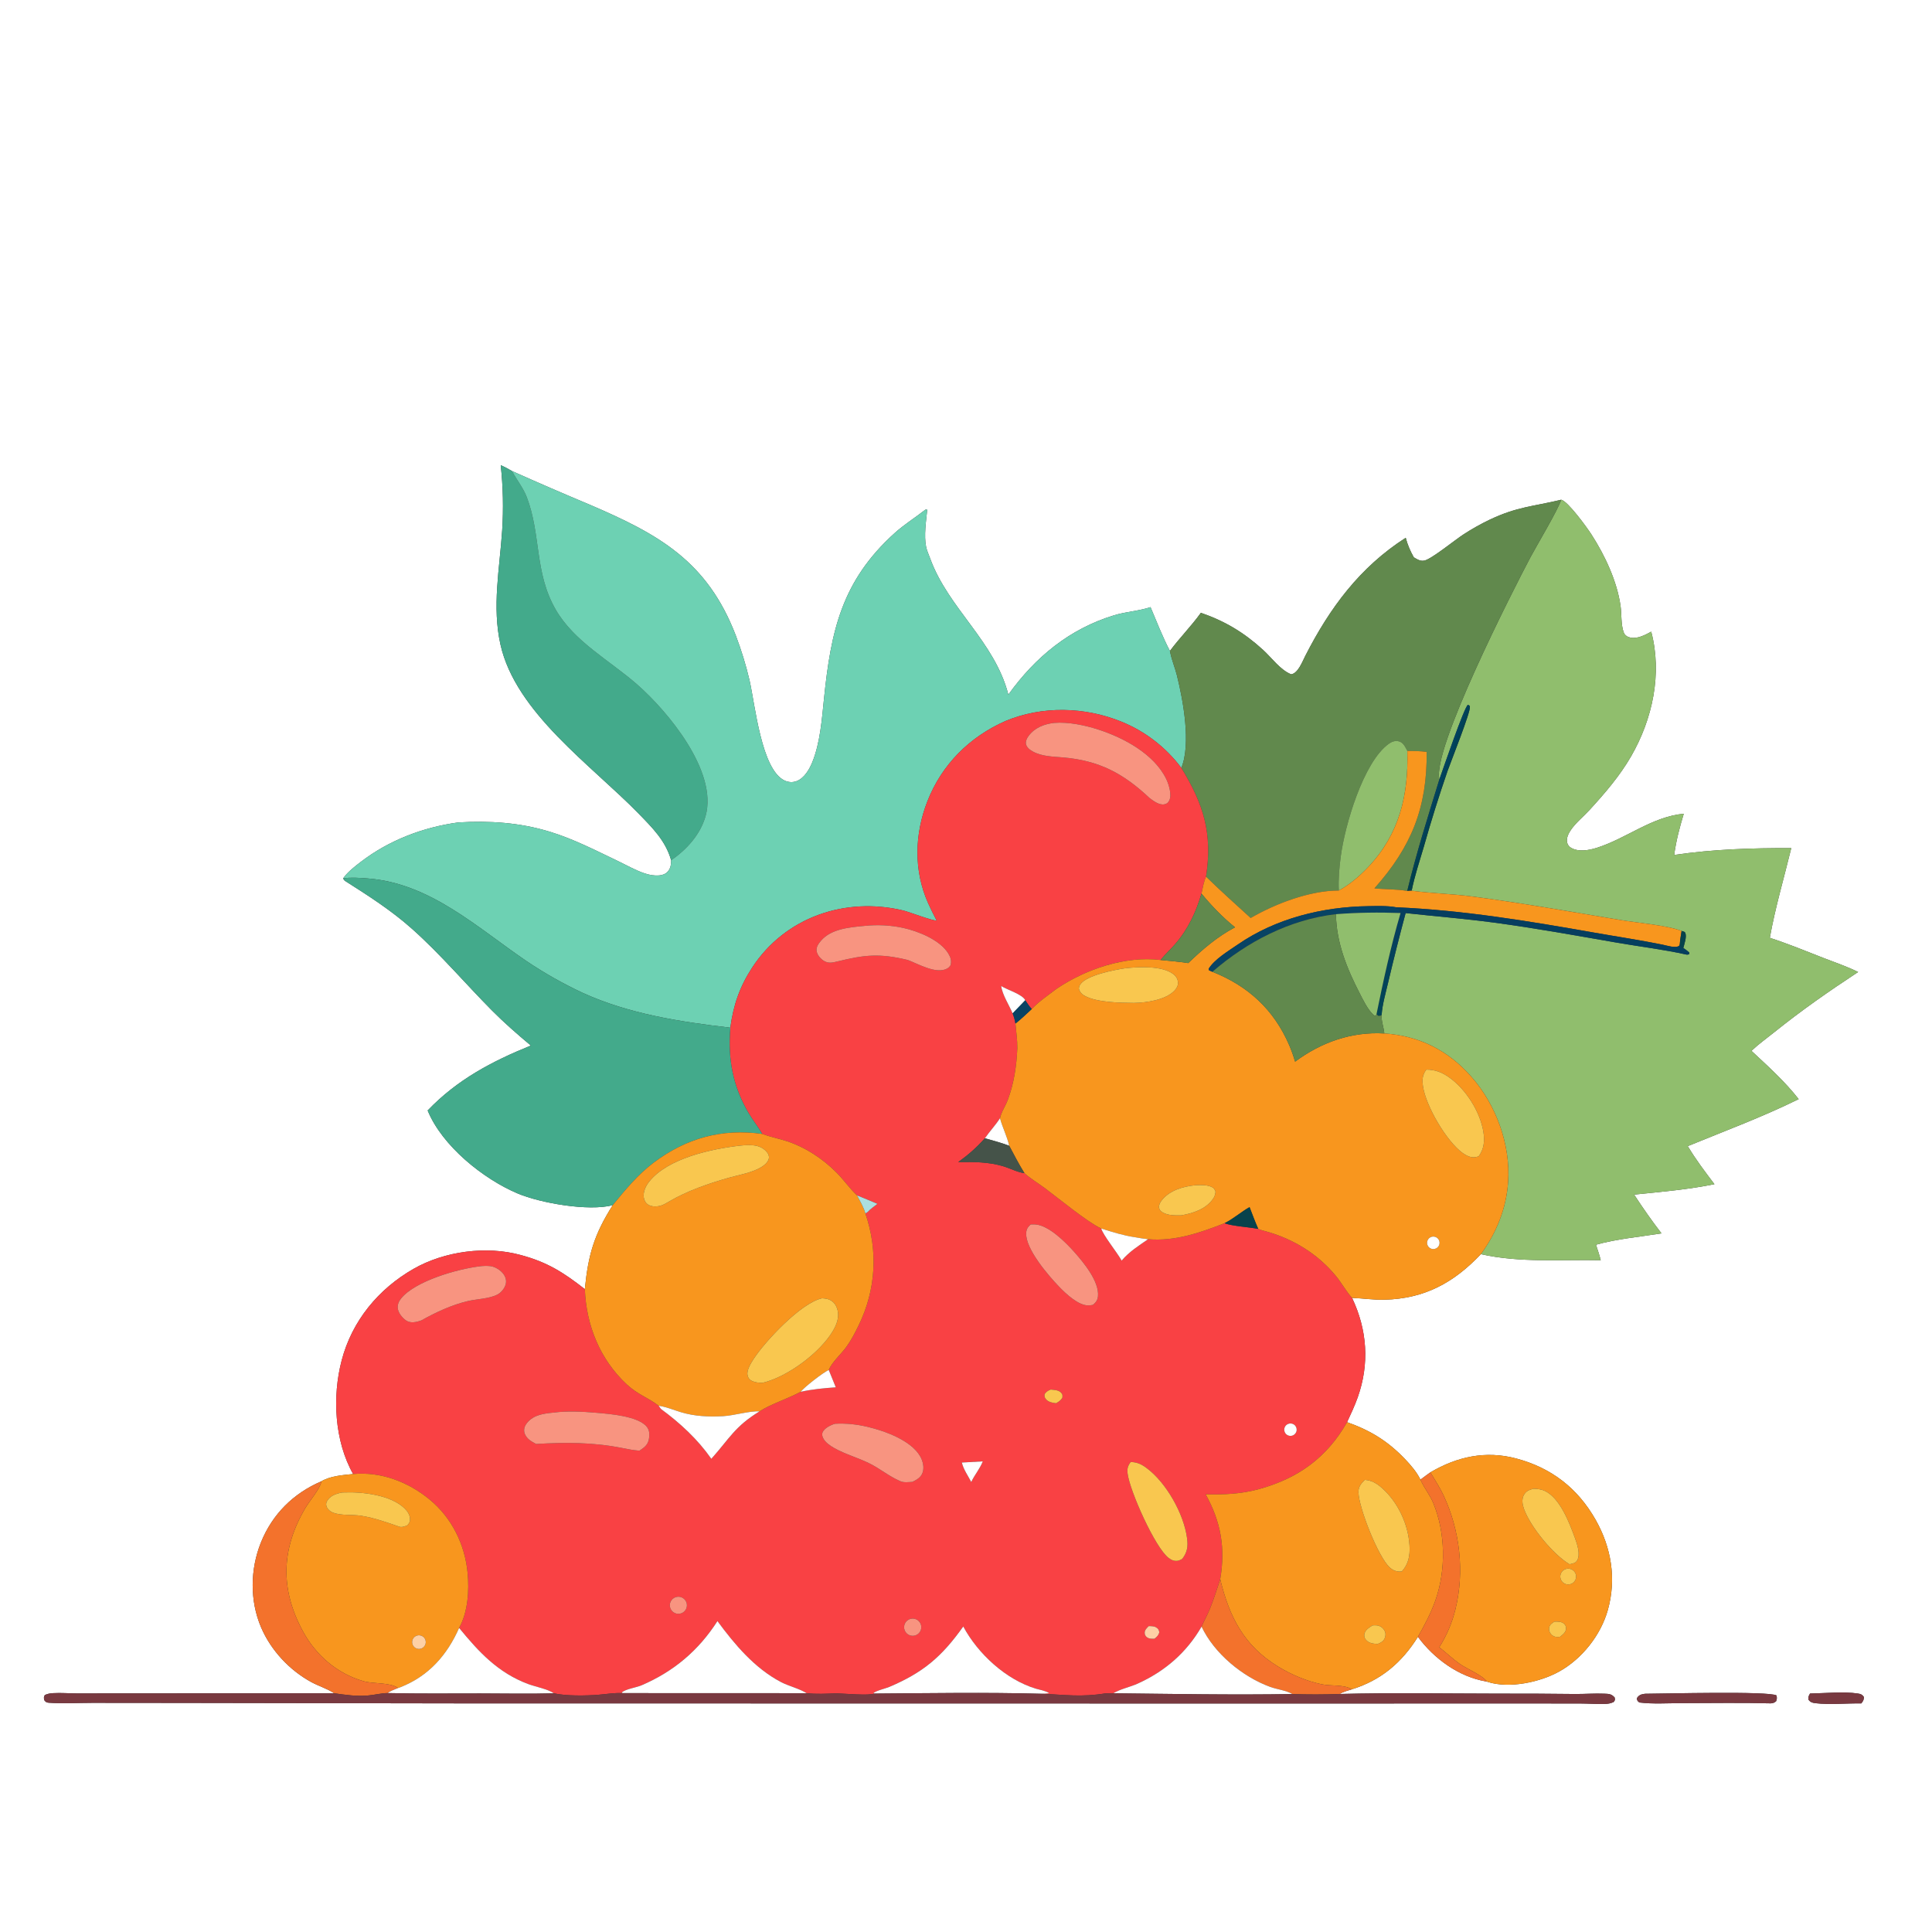 <?xml version="1.0" encoding="utf-8" ?>
<svg xmlns="http://www.w3.org/2000/svg" xmlns:xlink="http://www.w3.org/1999/xlink" width="1024" height="1024">
	<rect width="100%" height="100%" fill="#333333" stroke="none"/>
	<path fill="white" d="M0 0L1024 0L1024 1024L0 1024L0 0ZM271.37 249.654C269.403 248.498 267.497 247.465 265.399 246.564C266.648 258.058 266.901 269.639 266.155 281.178C264.808 301.429 260.729 321.522 265.271 341.698C273.391 377.774 313.506 405.59 338.416 431.158C345.688 438.623 352.833 445.636 355.708 455.956C355.676 458.215 355.519 460.11 353.978 461.888C352.796 463.253 351.111 463.858 349.345 464C346.803 464.206 344.347 463.766 341.938 462.99C337.056 461.417 332.331 458.676 327.692 456.457C315.877 450.805 304.08 444.699 291.517 440.858C275.495 435.959 259.493 434.917 242.891 435.902C224.134 438.485 206.095 445.35 191.022 456.966C188.1 459.218 184.591 461.935 182.37 464.888C182.207 465.104 182.052 465.325 181.893 465.543C182.164 466.184 182.409 466.598 183.01 466.979C195.308 474.79 207.318 482.473 218.273 492.209C233.366 505.622 246.538 521.241 260.737 535.557C267.279 542.153 274.247 548.203 281.36 554.168C260.653 562.563 242.302 572.234 226.666 588.581C234.327 607.372 256.185 624.925 274.461 632.61C286.461 637.656 311.913 642.137 324.738 638.776C314.875 654.412 311.775 665.001 309.978 683.269C298.611 674.384 290.006 668.919 275.892 665.159C257.693 660.179 235.533 663.167 219.197 672.514C200.542 683.188 186.6 700.062 181.099 720.997C176.051 740.211 177.255 763.693 187.164 781.269C181.692 781.811 175.1 782.261 170.258 785.159C155.47 791.51 144.33 802.556 138.293 817.545C132.575 831.743 132.341 848.385 138.37 862.513C143.571 874.701 153.454 885.278 165.075 891.579C168.876 893.64 173.62 895.096 177.121 897.458L71.598 897.513L40.731 897.537C36.596 897.532 32.319 897.16 28.204 897.399C26.55 897.495 25.28 897.694 23.775 898.39C23.082 899.474 23.311 899.757 23.378 901C24.177 902.073 24.554 902.394 25.934 902.496C33.447 903.055 41.374 902.55 48.924 902.547L95.73 902.59L242.872 902.831L674.26 902.896L800.649 902.867L837.324 902.891C841.737 902.906 846.231 903.25 850.628 903.127C852.362 903.078 853.733 902.832 855.294 902.084C856.079 900.96 856.033 901.053 855.806 899.695C854.05 897.779 852.814 897.79 850.274 897.681C845.208 897.464 840.066 897.89 834.987 897.857C821.252 897.692 807.515 897.625 793.779 897.657C765.941 897.636 737.911 897.103 710.09 897.838C711.875 896.624 714.481 896.058 716.532 895.364C732.023 890.542 743.005 881.185 751.528 867.559C760.105 879.162 773.121 888.689 787.593 891.196C787.762 891.225 787.932 891.243 788.101 891.267C788.286 891.342 788.466 891.432 788.656 891.491C800 895.046 816.204 891.616 826.357 885.973C838.507 879.221 848.444 866.679 852.196 853.296C856.81 836.839 854.062 820.208 845.681 805.466C836.163 788.724 822.226 777.957 803.597 773.015C787.389 768.716 772.273 772.045 758.115 780.379C756.365 781.657 754.571 782.899 752.867 784.236C750.913 780.21 747.763 776.552 744.683 773.334C735.545 763.789 726.407 758.193 713.977 753.776C715.992 749.419 718.037 745.094 719.641 740.563C725.92 722.815 724.673 704.869 716.635 687.935C722.387 688.108 727.968 689.022 733.79 688.875C755.009 688.34 770.497 679.92 784.897 664.725C805.625 669.409 827.307 667.501 848.425 667.935C847.738 665.157 846.791 662.447 845.906 659.727C856.928 656.625 869.301 655.55 880.625 653.71C875.482 647.022 870.733 640.223 866.117 633.166C880.247 631.713 894.776 630.499 908.693 627.639C903.718 621.08 898.761 614.548 894.543 607.465C914.341 599.356 934.11 592.04 953.339 582.562C945.94 573.098 937.055 565.127 928.307 556.96C932.051 553.409 936.38 550.328 940.403 547.095C954.797 535.527 969.423 525.326 984.851 515.183C978.976 512.253 972.516 510.106 966.403 507.709C957.016 504.029 947.631 500.187 938.042 497.066C940.879 481.072 945.581 465.299 949.401 449.517C928.359 449.458 908.219 450.084 887.349 453.136C888.383 445.565 890.236 438.589 892.428 431.298C875.56 432.875 862.155 444.316 846.466 449.321C842.312 450.646 836.745 451.698 832.745 449.388C831.589 448.721 830.816 447.699 830.567 446.371C830.145 444.127 831.371 441.659 832.603 439.872C835.291 435.973 839.25 432.821 842.457 429.33C850.494 420.583 858.496 411.279 864.457 400.959C875.897 381.156 881.084 357.103 875.182 334.793C871.962 336.538 868.048 338.664 864.268 337.968C862.726 337.684 861.256 336.824 860.661 335.326C859.072 331.323 859.54 325.429 858.919 321.093C857.045 307.994 850.633 294.359 843.522 283.305C841.222 279.73 831.023 265.636 827.468 264.87C812.532 268.484 804.311 268.472 789.57 275.441C784.82 277.715 780.223 280.294 775.806 283.162C771.37 285.997 758.754 296.332 754.962 297.115C753.575 297.402 752.525 297.111 751.294 296.492C750.834 296.26 750.385 296.008 749.941 295.748C749.741 295.631 749.546 295.504 749.349 295.381C747.432 292 746.071 288.806 745.062 285.042C720.727 300.616 704.789 322.25 691.836 347.612C690.276 350.667 687.956 356.93 684.335 357.389C678.604 355.126 674.02 348.638 669.505 344.511C659.465 335.336 649.378 329.242 636.494 324.799C631.416 331.871 625.269 338.035 620.088 345C616.181 337.605 613.087 329.501 609.807 321.796C603.64 323.858 596.8 324.193 590.51 326.109C566.834 333.323 548.685 348.324 534.452 368.168C527.182 339.87 502.628 322.486 493.019 296.029C492.307 294.069 491.27 291.851 490.855 289.819C489.637 283.854 490.841 276.223 491.46 270.145L490.498 270.117C485.056 274.396 479.299 277.916 474.109 282.609C446.102 307.935 440.434 334.449 436.768 369.973C435.627 381.027 434.743 393.733 430.486 404.094C428.921 407.902 426.266 412.45 422.231 414C420.134 414.806 417.885 414.641 415.863 413.704C403.519 407.983 400.21 373.399 397.27 360.575C395.379 352.534 392.958 344.627 390.023 336.905C374.835 297.287 349.093 283.158 312.472 267.451C298.699 261.689 284.997 255.756 271.37 249.654ZM871.979 897.723C870.354 897.93 869.254 898.103 868.088 899.364C867.76 899.718 867.698 899.939 867.527 900.342C867.873 901.56 867.907 901.589 868.917 902.357C876.065 903.249 883.648 902.709 890.865 902.708C906.763 902.706 922.735 902.394 938.624 902.816C940.001 902.618 940.269 902.567 941.359 901.72C941.853 900.458 941.875 899.922 941.574 898.602C937.286 896.241 882.345 897.676 871.979 897.723ZM959.354 897.595C958.631 898.842 958.361 899.33 958.477 900.831C959.535 902.192 960.462 902.516 962.175 902.722C970.001 903.665 978.616 902.713 986.539 902.848C987.432 901.652 987.914 901.021 987.921 899.451C987.026 898.151 986.289 897.839 984.722 897.6C977.069 896.429 967.229 897.483 959.354 897.595Z"/>
	<path fill="#43AA8B" d="M265.399 246.564C267.497 247.465 269.403 248.498 271.37 249.654L271.564 250.015C274.037 254.546 277.363 258.672 279.219 263.532C286.829 283.46 283.186 303.395 294.514 323.064C304.354 340.146 323.166 350.041 337.666 362.751C354.04 377.103 380.577 408.974 373.977 432.495C371.22 442.317 363.977 450.299 355.708 455.956C352.833 445.636 345.688 438.623 338.416 431.158C313.506 405.59 273.391 377.774 265.271 341.698C260.729 321.522 264.808 301.429 266.155 281.178C266.901 269.639 266.648 258.058 265.399 246.564Z"/>
	<path fill="#6DD1B3" d="M271.37 249.654C284.997 255.756 298.699 261.689 312.472 267.451C349.093 283.158 374.835 297.287 390.023 336.905C392.958 344.627 395.379 352.534 397.27 360.575C400.21 373.399 403.519 407.983 415.863 413.704C417.885 414.641 420.134 414.806 422.231 414C426.266 412.45 428.921 407.902 430.486 404.094C434.743 393.733 435.627 381.027 436.768 369.973C440.434 334.449 446.102 307.935 474.109 282.609C479.299 277.916 485.056 274.396 490.498 270.117L491.46 270.145C490.841 276.223 489.637 283.854 490.855 289.819C491.27 291.851 492.307 294.069 493.019 296.029C502.628 322.486 527.182 339.87 534.452 368.168C548.685 348.324 566.834 333.323 590.51 326.109C596.8 324.193 603.64 323.858 609.807 321.796C613.087 329.501 616.181 337.605 620.088 345L620.273 345.935C621.095 349.97 622.784 353.922 623.788 357.944C627.051 371.023 631.399 394.263 626.125 406.999C617.974 396.105 607.009 387.638 594.407 382.508C574.908 374.575 552.437 374.02 532.954 382.142C513.953 390.525 499.208 405.134 491.566 424.635C484.719 442.107 484.195 461.371 491.914 478.662C493.325 481.775 494.827 484.846 496.419 487.87C494.621 488.242 481.703 483.282 478.746 482.574C448.046 475.217 416.166 486.058 398.675 512.821C392.063 522.939 388.678 532.763 387.095 544.696C360.498 541.604 333.322 537.411 308.796 526.221C298.475 521.4 288.544 515.785 279.091 509.428C252.852 491.59 227.923 468.017 194.668 465.584C190.485 465.278 186.045 464.931 181.893 465.543C182.052 465.325 182.207 465.104 182.37 464.888C184.591 461.935 188.1 459.218 191.022 456.966C206.095 445.35 224.134 438.485 242.891 435.902C259.493 434.917 275.495 435.959 291.517 440.858C304.08 444.699 315.877 450.805 327.692 456.457C332.331 458.676 337.056 461.417 341.938 462.99C344.347 463.766 346.803 464.206 349.345 464C351.111 463.858 352.796 463.253 353.978 461.888C355.519 460.11 355.676 458.215 355.708 455.956C363.977 450.299 371.22 442.317 373.977 432.495C380.577 408.974 354.04 377.103 337.666 362.751C323.166 350.041 304.354 340.146 294.514 323.064C283.186 303.395 286.829 283.46 279.219 263.532C277.363 258.672 274.037 254.546 271.564 250.015L271.37 249.654Z"/>
	<path fill="#90BE6D" d="M827.468 264.87C831.023 265.636 841.222 279.73 843.522 283.305C850.633 294.359 857.045 307.994 858.919 321.093C859.54 325.429 859.072 331.323 860.661 335.326C861.256 336.824 862.726 337.684 864.268 337.968C868.048 338.664 871.962 336.538 875.182 334.793C881.084 357.103 875.897 381.156 864.457 400.959C858.496 411.279 850.494 420.583 842.457 429.33C839.25 432.821 835.291 435.973 832.603 439.872C831.371 441.659 830.145 444.127 830.567 446.371C830.816 447.699 831.589 448.721 832.745 449.388C836.745 451.698 842.312 450.646 846.466 449.321C862.155 444.316 875.56 432.875 892.428 431.298C890.236 438.589 888.383 445.565 887.349 453.136C908.219 450.084 928.359 449.458 949.401 449.517C945.581 465.299 940.879 481.072 938.042 497.066C947.631 500.187 957.016 504.029 966.403 507.709C972.516 510.106 978.976 512.253 984.851 515.183C969.423 525.326 954.797 535.527 940.403 547.095C936.38 550.328 932.051 553.409 928.307 556.96C937.055 565.127 945.94 573.098 953.339 582.562C934.11 592.04 914.341 599.356 894.543 607.465C898.761 614.548 903.718 621.08 908.693 627.639C894.776 630.499 880.247 631.713 866.117 633.166C870.733 640.223 875.482 647.022 880.625 653.71C869.301 655.55 856.928 656.625 845.906 659.727C846.791 662.447 847.738 665.157 848.425 667.935C827.307 667.501 805.625 669.409 784.897 664.725C793.172 653.356 798.361 640.587 799.328 626.496C800.69 606.636 792.956 585.605 779.888 570.722C767.613 556.743 752.255 548.982 733.716 547.745C733.412 544.402 732.106 541.432 732.289 537.999C732.647 532.396 734.478 526.2 735.753 520.719C738.649 508.413 741.735 496.151 745.012 483.941C760.638 485.665 776.244 486.911 791.844 488.995C813.799 491.929 835.498 495.903 857.309 499.681C869.356 501.767 881.793 503.247 893.707 505.918C894.453 506.085 894.617 505.934 895.327 505.707L895.333 504.812C894.318 503.936 893.308 503.192 892.194 502.444C892.722 500.328 894.131 496.491 893.239 494.446C892.907 493.684 892.009 493.666 891.279 493.422C883.701 490.436 867.979 489.133 859.219 487.678C832.85 483.298 806.538 478.584 780.026 475.12C769.585 473.755 759.016 473.519 748.623 472.151L748.211 472.094C749.775 464.261 752.413 456.445 754.655 448.779C758.463 435.299 762.649 421.928 767.209 408.683C768.917 403.853 779.538 377.25 779.072 374.598C778.937 373.829 778.803 374.018 778.013 373.567C776.024 374.79 764.382 408.977 762.888 413.143C758.906 397.308 801.452 313.721 811.096 295.477C814.217 289.574 825.807 270.211 827.468 264.87Z"/>
	<path fill="#61894D" d="M749.349 295.381C749.546 295.504 749.741 295.631 749.941 295.748C750.385 296.008 750.834 296.26 751.294 296.492C752.525 297.111 753.575 297.402 754.962 297.115C758.754 296.332 771.37 285.997 775.806 283.162C780.223 280.294 784.82 277.715 789.57 275.441C804.311 268.472 812.532 268.484 827.468 264.87C825.807 270.211 814.217 289.574 811.096 295.477C801.452 313.721 758.906 397.308 762.888 413.143C756.871 432.71 750.65 452.321 745.868 472.23C740.374 471.206 734.108 471.438 728.48 470.843C748.071 448.808 756.452 428.133 756.164 398.525C752.745 398.051 749.381 398.022 745.935 398.004C744.797 395.966 743.859 393.552 741.384 392.911C739.409 392.4 737.574 393.141 735.988 394.292C722.615 403.99 712.811 437.344 710.629 453.935C709.851 459.844 709.294 466.034 709.6 471.997C694.3 471.956 675.941 478.972 662.877 486.55C654.944 479.284 646.907 472.153 639.218 464.625C642.756 441.734 637.932 426.306 626.125 406.999C631.399 394.263 627.051 371.023 623.788 357.944C622.784 353.922 621.095 349.97 620.273 345.935L620.088 345C625.269 338.035 631.416 331.871 636.494 324.799C649.378 329.242 659.465 335.336 669.505 344.511C674.02 348.638 678.604 355.126 684.335 357.389C687.956 356.93 690.276 350.667 691.836 347.612C704.789 322.25 720.727 300.616 745.062 285.042C746.071 288.806 747.432 292 749.349 295.381Z"/>
	<defs>
		<linearGradient id="gradient_0" gradientUnits="userSpaceOnUse" x1="763.778" y1="422.355" x2="760.718" y2="421.298">
			<stop offset="0" stop-color="#003F4C"/>
			<stop offset="1" stop-color="#004260"/>
		</linearGradient>
	</defs>
	<path fill="url(#gradient_0)" d="M762.888 413.143C764.382 408.977 776.024 374.79 778.013 373.567C778.803 374.018 778.937 373.829 779.072 374.598C779.538 377.25 768.917 403.853 767.209 408.683C762.649 421.928 758.463 435.299 754.655 448.779C752.413 456.445 749.775 464.261 748.211 472.094L745.868 472.23C750.65 452.321 756.871 432.71 762.888 413.143Z"/>
	<path fill="#F94144" d="M496.419 487.87C494.827 484.846 493.325 481.775 491.914 478.662C484.195 461.371 484.719 442.107 491.566 424.635C499.208 405.134 513.953 390.525 532.954 382.142C552.437 374.02 574.908 374.575 594.407 382.508C607.009 387.638 617.974 396.105 626.125 406.999C637.932 426.306 642.756 441.734 639.218 464.625C637.971 467.447 637.477 470.613 636.807 473.616C633.942 483.445 629.67 492.56 622.911 500.331C620.41 503.207 617.497 505.86 615.121 508.813C596.383 506.519 575.33 513.705 559.954 524.132C555.576 527.465 550.631 530.804 546.854 534.809C545.542 533.438 544.505 531.725 543.421 530.169C541.985 527.028 533.842 524.639 530.665 522.626C531.178 527.13 534.905 532.811 536.714 537.118C537.42 538.936 537.913 540.589 538.201 542.519C538.596 546.91 539.235 551.078 539.206 555.513C538.789 564.992 537.488 573.929 534.188 582.876C533.008 586.074 530.669 589.431 530.022 592.68C527.57 596.459 524.532 599.652 522.005 603.307C517.644 608.21 513.21 612.11 507.888 615.917C515.987 615.806 523.77 615.789 531.63 618.107C535.362 619.208 539.154 621.291 542.989 621.814C546.305 624.809 550.344 627.146 553.934 629.83C560.83 634.983 576.49 647.853 583.649 651.125C584.801 654.892 591.993 663.643 594.491 668.141C598.601 663.344 603.381 660.359 608.512 656.808C622.825 658.023 635.936 653.416 649.034 648.326C653.259 649.916 661.927 650.353 666.898 651.342C668.268 651.94 669.496 652.306 670.955 652.638C685.592 656.663 698.686 664.773 708.28 676.575C711.208 680.178 713.542 684.532 716.635 687.935C724.673 704.869 725.92 722.815 719.641 740.563C718.037 745.094 715.992 749.419 713.977 753.776C703.363 772.469 688.034 783.576 667.337 789.25C657.846 791.852 648.771 792.234 639.016 792.018C647.117 806.565 649.574 820.559 646.729 837.005C644.995 842.223 643.368 847.549 641.293 852.643C639.97 855.892 638.231 858.93 636.857 862.138C628.916 875.882 617.463 885.816 602.977 892.357C598.874 894.21 593.876 895.161 590.074 897.469C588.801 897.642 587.396 897.508 586.107 897.496C572.847 899.656 564.779 898.22 551.747 897.727C553.239 897.731 554.605 897.644 556.08 897.411C554.291 896.143 551.181 895.678 549.05 895.036C533.139 890.236 518.317 876.532 510.55 862.073C499.242 877.976 489.445 886.436 471.318 894.111C469.387 894.929 464.176 896.13 462.931 897.388L463.395 897.63C460.628 898.829 447.214 897.597 443.099 897.502C438.034 897.721 432.569 897.997 427.535 897.425C423.571 894.916 418.118 893.732 413.829 891.472C399.932 884.148 389.433 871.639 380.257 859.208C370.264 874.822 357.042 885.941 340.048 893.24C337.254 894.44 331.646 895.201 329.614 897.004L329.855 897.387C325.679 897.149 321.267 897.932 317.086 898.266C310.594 898.785 299.926 898.947 293.555 897.489C290.645 895.316 283.567 893.937 279.887 892.558C263.983 886.597 253.808 875.627 243.338 862.832C248.028 854.407 248.736 843.027 247.839 833.642C246.397 818.57 239.447 804.436 227.706 794.775C216.362 785.439 201.929 779.889 187.164 781.269C177.255 763.693 176.051 740.211 181.099 720.997C186.6 700.062 200.542 683.188 219.197 672.514C235.533 663.167 257.693 660.179 275.892 665.159C290.006 668.919 298.611 674.384 309.978 683.269C310.728 702.491 318.017 720.571 332.246 733.8C338.059 739.206 343.568 740.747 349.095 745.066L350.267 746.748C360.424 754.184 369.785 762.84 377.021 773.208C386.648 762.419 389.495 756.019 402.549 748.067C408.18 744.327 417.886 741.19 424.324 737.697C430.461 736.333 436.727 735.74 442.989 735.309L439.247 726.082C440.916 722.039 445.883 717.593 448.526 713.961C451.081 710.449 453.196 706.395 455.093 702.497C464.285 683.603 465.461 662.954 458.669 643.149L459.879 642.394C461.357 640.742 463.321 639.425 465.069 638.065C461.489 636.5 457.841 635.065 454.231 633.569C450.374 629.961 447.252 625.41 443.514 621.63C436.139 614.171 426.905 608.05 416.896 604.806C412.782 603.473 408.508 602.644 404.442 601.168L404.002 601.004C401.846 597.228 399.031 593.767 396.808 590.001C388.363 575.693 385.677 561.12 387.095 544.696C388.678 532.763 392.063 522.939 398.675 512.821C416.166 486.058 448.046 475.217 478.746 482.574C481.703 483.282 494.621 488.242 496.419 487.87ZM520.902 774.558L509.797 775.173C510.592 778.695 513.099 782.271 514.784 785.481C516.522 781.726 519.43 778.397 520.902 774.558ZM558.609 383.16C553.338 383.799 548.446 385.658 545.148 390.101C544.308 391.233 543.552 392.685 543.745 394.142C544 396.069 545.809 397.428 547.388 398.295C552.236 400.958 557.946 400.984 563.318 401.442C582.657 403.094 595.362 409.889 609.319 422.995C611.309 424.483 614.458 426.88 617.155 426.3C618.462 426.019 619.026 425.566 619.669 424.395C621.294 421.435 619.482 415.697 618.149 412.936C611.733 399.655 595.67 391.075 582.27 386.727C575.07 384.39 566.209 382.519 558.609 383.16ZM458.539 490.709C450.685 491.448 440.578 492.181 435.115 498.626C433.843 500.128 432.537 501.904 432.81 503.965C433.088 506.075 434.784 508.038 436.503 509.166C438.867 510.716 441.067 510.27 443.674 509.63C458.419 506.01 466.115 505.202 481.165 508.816C486.694 510.88 496.117 516.457 501.934 513.389C502.869 512.895 503.259 512.404 503.849 511.56C504.401 509.232 503.899 507.502 502.673 505.46C498.282 498.148 486.629 493.539 478.645 491.793C472.213 490.386 465.093 490.028 458.539 490.709ZM546.244 648.994C544.757 650.412 544.023 651.429 543.9 653.525C543.409 661.936 555.802 676.201 561.358 681.99C564.863 685.642 571.558 691.985 576.902 691.903C577.704 691.89 578.489 691.752 579.274 691.61C580.822 690.256 581.748 689.18 581.952 687.029C582.696 679.192 574.261 669.075 569.397 663.592C564.946 658.574 555.889 649.446 548.778 648.99C547.935 648.936 547.087 648.965 546.244 648.994ZM254.146 671.188C242.644 672.577 220.199 678.859 212.605 688.193C211.431 689.637 210.619 691.421 210.809 693.318C211.057 695.803 212.999 698.169 214.908 699.649C216.505 700.888 218.563 701.033 220.5 700.662C221.472 700.475 222.433 700.136 223.368 699.818C230.985 695.531 239.403 691.615 247.948 689.604C252.786 688.465 259.007 688.415 263.438 686.246C265.542 685.216 267.502 682.861 268.059 680.575C268.52 678.685 268.009 676.89 266.895 675.338C265.377 673.223 262.434 671.352 259.823 671.064C258.077 670.871 255.881 670.947 254.146 671.188ZM556.859 736.5C555.361 737.143 554.621 737.562 553.664 738.898C553.563 740.288 553.52 740.567 554.472 741.704C555.665 743.128 557.973 743.571 559.718 743.741C561.238 742.901 562.093 742.326 563.062 740.87C563.187 739.491 563.297 739.074 562.228 738C560.92 736.685 558.589 736.672 556.859 736.5ZM293.487 748.695C288.291 749.206 282.998 749.778 279.397 754.103C278.297 755.425 277.697 756.801 277.811 758.555C277.929 760.391 279.448 762.348 280.873 763.399C281.748 764.044 282.734 764.557 283.681 765.087L284.125 765.34C299.659 764.408 314.287 764.399 329.609 767.442C332.726 768.093 335.75 768.657 338.927 768.906C341.443 767.206 343.353 765.9 343.937 762.759C344.343 760.574 344.332 758.196 342.919 756.358C338.403 750.485 322.851 749.393 316.043 748.798C308.985 748.18 300.556 747.738 293.487 748.695ZM442.579 754.616C440.404 755.235 436.946 756.91 436.015 759.105C435.512 760.29 435.813 761.322 436.38 762.416C437.487 764.553 440.093 766.329 442.128 767.477C447.936 770.753 454.701 772.608 460.713 775.57C466.286 778.315 471.074 782.376 476.799 784.881C476.994 784.967 477.185 785.062 477.381 785.144C479.188 785.899 481.658 785.535 483.575 785.439C485.978 784.262 488.232 783.017 489.077 780.295C489.921 777.574 489.108 774.317 487.732 771.913C482.837 763.362 468.969 758.441 459.931 756.285C454.218 754.922 448.448 754.298 442.579 754.616ZM682.509 754.806C680.923 755.591 680.24 757.49 680.963 759.105C681.686 760.72 683.556 761.476 685.199 760.816C686.319 760.366 687.103 759.339 687.243 758.139C687.382 756.94 686.854 755.761 685.867 755.065C684.879 754.37 683.591 754.271 682.509 754.806ZM599.307 774.886C597.734 776.96 597.331 778.468 597.667 781.078C598.861 790.34 612.254 820.344 619.421 825.759C620.924 826.894 622.539 827.592 624.468 827.183C625.171 827.034 625.937 826.6 626.582 826.279C629.362 822.691 629.739 819.591 629.136 815.122C627.403 802.276 618.153 785.876 607.741 778.107C605.024 776.079 602.706 775.002 599.307 774.886ZM358.851 846.35C356.377 846.737 354.684 849.057 355.071 851.531C355.458 854.006 357.777 855.698 360.252 855.312C362.726 854.925 364.419 852.605 364.032 850.131C363.646 847.656 361.326 845.963 358.851 846.35ZM481.943 858.267C479.685 859.238 478.603 861.825 479.497 864.114C480.391 866.404 482.94 867.572 485.258 866.756C486.829 866.203 487.973 864.837 488.243 863.193C488.512 861.55 487.864 859.89 486.552 858.864C485.24 857.838 483.473 857.609 481.943 858.267ZM608.842 861.879C607.889 862.835 606.745 863.855 606.703 865.317C606.672 866.388 607.107 867.232 607.987 867.843C609.175 868.667 610.541 868.588 611.9 868.554C613.245 867.458 613.981 866.857 614.471 865.164C614.144 863.748 614.072 863.395 612.766 862.551C611.728 861.879 610.026 861.884 608.842 861.879Z"/>
	<path fill="#F89480" d="M609.319 422.995C595.362 409.889 582.657 403.094 563.318 401.442C557.946 400.984 552.236 400.958 547.388 398.295C545.809 397.428 544 396.069 543.745 394.142C543.552 392.685 544.308 391.233 545.148 390.101C548.446 385.658 553.338 383.799 558.609 383.16C566.209 382.519 575.07 384.39 582.27 386.727C595.67 391.075 611.733 399.655 618.149 412.936C619.482 415.697 621.294 421.435 619.669 424.395C619.026 425.566 618.462 426.019 617.155 426.3C614.458 426.88 611.309 424.483 609.319 422.995Z"/>
	<path fill="#90BE6D" d="M709.6 471.997C709.294 466.034 709.851 459.844 710.629 453.935C712.811 437.344 722.615 403.99 735.988 394.292C737.574 393.141 739.409 392.4 741.384 392.911C743.859 393.552 744.797 395.966 745.935 398.004C746.555 421.429 741.754 441.952 725.263 459.464C720.79 464.213 715.357 468.893 709.6 471.997Z"/>
	<path fill="#F8961E" d="M745.935 398.004C749.381 398.022 752.745 398.051 756.164 398.525C756.452 428.133 748.071 448.808 728.48 470.843C734.108 471.438 740.374 471.206 745.868 472.23L748.211 472.094L748.623 472.151C759.016 473.519 769.585 473.755 780.026 475.12C806.538 478.584 832.85 483.298 859.219 487.678C867.979 489.133 883.701 490.436 891.279 493.422C890.929 495.749 890.473 498.108 890.312 500.456L890.015 501.284C888.173 502.74 883.328 501.124 881.104 500.671C869.191 498.24 857.131 496.459 845.149 494.342C810.619 488.238 775.092 482.361 740.028 480.886C735.322 480.002 729.927 480.215 725.134 480.284C700.983 480.631 676.143 486.758 656.055 500.616C651.046 504.072 643.736 508.389 640.591 513.512L640.785 514.267L642.603 515.072C661.54 522.558 675.201 535.122 683.335 554.004C684.543 556.836 685.576 559.739 686.429 562.698C700.264 552.431 716.307 546.712 733.716 547.745C752.255 548.982 767.613 556.743 779.888 570.722C792.956 585.605 800.69 606.636 799.328 626.496C798.361 640.587 793.172 653.356 784.897 664.725C770.497 679.92 755.009 688.34 733.79 688.875C727.968 689.022 722.387 688.108 716.635 687.935C713.542 684.532 711.208 680.178 708.28 676.575C698.686 664.773 685.592 656.663 670.955 652.638C669.496 652.306 668.268 651.94 666.898 651.342C665.207 647.577 663.801 643.642 662.289 639.8C657.71 642.403 653.757 645.988 649.034 648.326C635.936 653.416 622.825 658.023 608.512 656.808C606.166 656.535 603.851 656.163 601.525 655.763C595.404 654.836 589.534 652.983 583.649 651.125C576.49 647.853 560.83 634.983 553.934 629.83C550.344 627.146 546.305 624.809 542.989 621.814C540.054 617.11 537.514 612.173 534.903 607.284C533.84 602.395 531.329 597.598 530.022 592.68C530.669 589.431 533.008 586.074 534.188 582.876C537.488 573.929 538.789 564.992 539.206 555.513C539.235 551.078 538.596 546.91 538.201 542.519C541.227 540.115 544.024 537.436 546.854 534.809C550.631 530.804 555.576 527.465 559.954 524.132C575.33 513.705 596.383 506.519 615.121 508.813C620.038 509.243 624.91 509.729 629.795 510.457C637.275 503.252 645.355 496.319 654.585 491.491C648.157 486.352 642.036 479.976 636.807 473.616C637.477 470.613 637.971 467.447 639.218 464.625C646.907 472.153 654.944 479.284 662.877 486.55C675.941 478.972 694.3 471.956 709.6 471.997C715.357 468.893 720.79 464.213 725.263 459.464C741.754 441.952 746.555 421.429 745.935 398.004ZM596.454 513.188C590.877 514.012 575.787 516.837 572.527 521.83C571.98 522.668 571.877 523.144 571.83 524.113C572.44 526.023 573.466 527.05 575.224 527.968C581.672 531.333 593.68 531.519 600.959 531.576C607.559 531.477 617.912 530.024 622.606 524.933C623.565 523.893 624.427 522.425 624.376 520.957C624.308 519.027 623.44 517.522 621.933 516.339C616.087 511.748 603.401 512.417 596.454 513.188ZM755.989 566.917C753.883 569.694 753.706 572.31 754.203 575.717C755.735 586.214 766.574 604.754 775.072 610.998C776.934 612.366 779.464 613.726 781.859 613.338C782.832 613.18 782.774 613.16 783.744 612.862C786.565 609.008 786.977 604.681 786.245 600.029C784.548 589.243 776.926 577.24 768.002 570.973C764.256 568.343 760.601 566.903 755.989 566.917ZM633.585 628.193C627.056 628.849 619.865 630.863 615.651 636.307C614.767 637.449 614.433 638.383 614.179 639.789C614.618 641.152 614.899 641.798 616.171 642.559C619.057 644.287 622.777 644.198 626.019 644.168C632.235 643.065 638.855 641.011 642.76 635.657C643.738 634.317 644.105 633.239 644.26 631.605C643.784 630.394 643.502 629.768 642.284 629.167C639.788 627.936 636.289 628.015 633.585 628.193ZM758.162 655.785C757.101 656.335 756.418 657.414 756.376 658.609C756.334 659.804 756.939 660.928 757.96 661.551C758.981 662.174 760.258 662.198 761.301 661.614C762.878 660.731 763.455 658.747 762.598 657.156C761.742 655.565 759.767 654.955 758.162 655.785Z"/>
	<path fill="#43AA8B" d="M281.36 554.168C274.247 548.203 267.279 542.153 260.737 535.557C246.538 521.241 233.366 505.622 218.273 492.209C207.318 482.473 195.308 474.79 183.01 466.979C182.409 466.598 182.164 466.184 181.893 465.543C186.045 464.931 190.485 465.278 194.668 465.584C227.923 468.017 252.852 491.59 279.091 509.428C288.544 515.785 298.475 521.4 308.796 526.221C333.322 537.411 360.498 541.604 387.095 544.696C385.677 561.12 388.363 575.693 396.808 590.001C399.031 593.767 401.846 597.228 404.002 601.004C382.647 598.01 363.767 603.194 346.463 616.226C337.995 622.603 331.419 630.643 324.738 638.776C311.913 642.137 286.461 637.656 274.461 632.61C256.185 624.925 234.327 607.372 226.666 588.581C242.302 572.234 260.653 562.563 281.36 554.168Z"/>
	<path fill="#61894D" d="M636.807 473.616C642.036 479.976 648.157 486.352 654.585 491.491C645.355 496.319 637.275 503.252 629.795 510.457C624.91 509.729 620.038 509.243 615.121 508.813C617.497 505.86 620.41 503.207 622.911 500.331C629.67 492.56 633.942 483.445 636.807 473.616Z"/>
	<path fill="#084364" d="M740.028 480.886L739.962 481.451L741.609 482.08C741.86 482.696 742.112 483.302 742.319 483.935C730.818 483.487 719.563 483.655 708.08 484.529C683.636 487.351 661.069 499.08 642.603 515.072L640.785 514.267L640.591 513.512C643.736 508.389 651.046 504.072 656.055 500.616C676.143 486.758 700.983 480.631 725.134 480.284C729.927 480.215 735.322 480.002 740.028 480.886Z"/>
	<defs>
		<linearGradient id="gradient_1" gradientUnits="userSpaceOnUse" x1="809.369" y1="545.288" x2="815.317" y2="488.684">
			<stop offset="0" stop-color="#014556"/>
			<stop offset="1" stop-color="#063E60"/>
		</linearGradient>
	</defs>
	<path fill="url(#gradient_1)" d="M742.319 483.935C742.112 483.302 741.86 482.696 741.609 482.08L739.962 481.451L740.028 480.886C775.092 482.361 810.619 488.238 845.149 494.342C857.131 496.459 869.191 498.24 881.104 500.671C883.328 501.124 888.173 502.74 890.015 501.284L890.312 500.456C890.74 501.753 890.717 501.939 891.806 502.727L892.194 502.444C893.308 503.192 894.318 503.936 895.333 504.812L895.327 505.707C894.617 505.934 894.453 506.085 893.707 505.918C881.793 503.247 869.356 501.767 857.309 499.681C835.498 495.903 813.799 491.929 791.844 488.995C776.244 486.911 760.638 485.665 745.012 483.941C741.735 496.151 738.649 508.413 735.753 520.719C734.478 526.2 732.647 532.396 732.289 537.999C731.534 538.489 731.372 538.4 730.507 538.443L729.564 537.582C733.226 519.609 737.14 501.542 742.319 483.935Z"/>
	<path fill="#90BE6D" d="M708.08 484.529C719.563 483.655 730.818 483.487 742.319 483.935C737.14 501.542 733.226 519.609 729.564 537.582C729.343 538.22 729.541 537.891 728.784 538.431C728.225 538.087 728.072 538.028 727.543 537.497C724.729 534.671 722.577 530.192 720.763 526.679C713.959 513.509 708.278 499.6 708.08 484.529Z"/>
	<path fill="#61894D" d="M642.603 515.072C661.069 499.08 683.636 487.351 708.08 484.529C708.278 499.6 713.959 513.509 720.763 526.679C722.577 530.192 724.729 534.671 727.543 537.497C728.072 538.028 728.225 538.087 728.784 538.431C729.541 537.891 729.343 538.22 729.564 537.582L730.507 538.443C731.372 538.4 731.534 538.489 732.289 537.999C732.106 541.432 733.412 544.402 733.716 547.745C716.307 546.712 700.264 552.431 686.429 562.698C685.576 559.739 684.543 556.836 683.335 554.004C675.201 535.122 661.54 522.558 642.603 515.072Z"/>
	<path fill="#F89480" d="M481.165 508.816C466.115 505.202 458.419 506.01 443.674 509.63C441.067 510.27 438.867 510.716 436.503 509.166C434.784 508.038 433.088 506.075 432.81 503.965C432.537 501.904 433.843 500.128 435.115 498.626C440.578 492.181 450.685 491.448 458.539 490.709C465.093 490.028 472.213 490.386 478.645 491.793C486.629 493.539 498.282 498.148 502.673 505.46C503.899 507.502 504.401 509.232 503.849 511.56C503.259 512.404 502.869 512.895 501.934 513.389C496.117 516.457 486.694 510.88 481.165 508.816Z"/>
	<path fill="#07424C" d="M891.279 493.422C892.009 493.666 892.907 493.684 893.239 494.446C894.131 496.491 892.722 500.328 892.194 502.444L891.806 502.727C890.717 501.939 890.74 501.753 890.312 500.456C890.473 498.108 890.929 495.749 891.279 493.422Z"/>
	<path fill="#F9C74F" d="M600.959 531.576C593.68 531.519 581.672 531.333 575.224 527.968C573.466 527.05 572.44 526.023 571.83 524.113C571.877 523.144 571.98 522.668 572.527 521.83C575.787 516.837 590.877 514.012 596.454 513.188C603.401 512.417 616.087 511.748 621.933 516.339C623.44 517.522 624.308 519.027 624.376 520.957C624.427 522.425 623.565 523.893 622.606 524.933C617.912 530.024 607.559 531.477 600.959 531.576Z"/>
	<path fill="white" d="M536.714 537.118C534.905 532.811 531.178 527.13 530.665 522.626C533.842 524.639 541.985 527.028 543.421 530.169L536.714 537.118Z"/>
	<path fill="#084364" d="M543.421 530.169C544.505 531.725 545.542 533.438 546.854 534.809C544.024 537.436 541.227 540.115 538.201 542.519C537.913 540.589 537.42 538.936 536.714 537.118L543.421 530.169Z"/>
	<path fill="#F9C74F" d="M783.744 612.862C782.774 613.16 782.832 613.18 781.859 613.338C779.464 613.726 776.934 612.366 775.072 610.998C766.574 604.754 755.735 586.214 754.203 575.717C753.706 572.31 753.883 569.694 755.989 566.917C760.601 566.903 764.256 568.343 768.002 570.973C776.926 577.24 784.548 589.243 786.245 600.029C786.977 604.681 786.565 609.008 783.744 612.862Z"/>
	<path fill="white" d="M522.005 603.307C524.532 599.652 527.57 596.459 530.022 592.68C531.329 597.598 533.84 602.395 534.903 607.284C530.699 605.672 526.335 604.529 522.005 603.307Z"/>
	<path fill="#F8961E" d="M324.738 638.776C331.419 630.643 337.995 622.603 346.463 616.226C363.767 603.194 382.647 598.01 404.002 601.004L404.442 601.168C408.508 602.644 412.782 603.473 416.896 604.806C426.905 608.05 436.139 614.171 443.514 621.63C447.252 625.41 450.374 629.961 454.231 633.569C455.847 636.646 457.752 639.785 458.669 643.149C465.461 662.954 464.285 683.603 455.093 702.497C453.196 706.395 451.081 710.449 448.526 713.961C445.883 717.593 440.916 722.039 439.247 726.082C435.918 727.737 426.726 734.827 424.324 737.697C417.886 741.19 408.18 744.327 402.549 748.067C397.502 747.69 389.009 750.295 383.211 750.602C375.642 751.002 368.18 750.689 360.894 748.488C357.349 747.418 353.63 745.867 350.002 745.219L349.095 745.066C343.568 740.747 338.059 739.206 332.246 733.8C318.017 720.571 310.728 702.491 309.978 683.269C311.775 665.001 314.875 654.412 324.738 638.776ZM392.282 607.199C377.314 608.908 353.988 613.777 344.055 626.323C342.234 628.623 340.815 631.663 341.212 634.667C341.411 636.178 342.186 637.621 343.488 638.463C345.448 639.73 348.344 639.64 350.477 638.927C351.818 638.479 353.046 637.76 354.263 637.051C354.427 636.953 354.589 636.852 354.754 636.756C364.26 631.175 375.498 627.307 386.046 624.306C390.977 622.903 396.492 621.954 401.137 619.837C403.488 618.766 406.86 616.83 407.491 614.07C407.782 612.8 407.264 611.55 406.443 610.598C403.976 607.74 401.038 607.011 397.391 606.924C395.673 606.883 393.987 607.013 392.282 607.199ZM435.654 688.124C424.626 690.502 405.61 710.81 399.476 720.209C398.084 722.342 395.739 726.082 396.19 728.704C396.407 729.965 396.914 730.929 398.017 731.621C399.726 732.692 402.427 733.028 404.388 732.87C417.453 729.736 434.666 716.947 441.474 705.401C443.433 702.078 444.925 698.221 443.914 694.333C443.343 692.14 442.196 690.24 440.165 689.131C438.732 688.349 437.255 688.201 435.654 688.124Z"/>
	<path fill="#455349" d="M507.888 615.917C513.21 612.11 517.644 608.21 522.005 603.307C526.335 604.529 530.699 605.672 534.903 607.284C537.514 612.173 540.054 617.11 542.989 621.814C539.154 621.291 535.362 619.208 531.63 618.107C523.77 615.789 515.987 615.806 507.888 615.917Z"/>
	<path fill="#F9C74F" d="M354.263 637.051C353.046 637.76 351.818 638.479 350.477 638.927C348.344 639.64 345.448 639.73 343.488 638.463C342.186 637.621 341.411 636.178 341.212 634.667C340.815 631.663 342.234 628.623 344.055 626.323C353.988 613.777 377.314 608.908 392.282 607.199C393.987 607.013 395.673 606.883 397.391 606.924C401.038 607.011 403.976 607.74 406.443 610.598C407.264 611.55 407.782 612.8 407.491 614.07C406.86 616.83 403.488 618.766 401.137 619.837C396.492 621.954 390.977 622.903 386.046 624.306C375.498 627.307 364.26 631.175 354.754 636.756C354.589 636.852 354.427 636.953 354.263 637.051Z"/>
	<path fill="#F9C74F" d="M626.019 644.168C622.777 644.198 619.057 644.287 616.171 642.559C614.899 641.798 614.618 641.152 614.179 639.789C614.433 638.383 614.767 637.449 615.651 636.307C619.865 630.863 627.056 628.849 633.585 628.193C636.289 628.015 639.788 627.936 642.284 629.167C643.502 629.768 643.784 630.394 644.26 631.605C644.105 633.239 643.738 634.317 642.76 635.657C638.855 641.011 632.235 643.065 626.019 644.168Z"/>
	<path fill="#ACDFDF" d="M454.231 633.569C457.841 635.065 461.489 636.5 465.069 638.065C463.321 639.425 461.357 640.742 459.879 642.394L458.669 643.149C457.752 639.785 455.847 636.646 454.231 633.569Z"/>
	<path fill="#07424C" d="M649.034 648.326C653.757 645.988 657.71 642.403 662.289 639.8C663.801 643.642 665.207 647.577 666.898 651.342C661.927 650.353 653.259 649.916 649.034 648.326Z"/>
	<path fill="#F89480" d="M579.274 691.61C578.489 691.752 577.704 691.89 576.902 691.903C571.558 691.985 564.863 685.642 561.358 681.99C555.802 676.201 543.409 661.936 543.9 653.525C544.023 651.429 544.757 650.412 546.244 648.994C547.087 648.965 547.935 648.936 548.778 648.99C555.889 649.446 564.946 658.574 569.397 663.592C574.261 669.075 582.696 679.192 581.952 687.029C581.748 689.18 580.822 690.256 579.274 691.61Z"/>
	<path fill="white" d="M594.491 668.141C591.993 663.643 584.801 654.892 583.649 651.125C589.534 652.983 595.404 654.836 601.525 655.763C603.851 656.163 606.166 656.535 608.512 656.808C603.381 660.359 598.601 663.344 594.491 668.141Z"/>
	<path fill="white" d="M761.301 661.614C760.258 662.198 758.981 662.174 757.96 661.551C756.939 660.928 756.334 659.804 756.376 658.609C756.418 657.414 757.101 656.335 758.162 655.785C759.767 654.955 761.742 655.565 762.598 657.156C763.455 658.747 762.878 660.731 761.301 661.614Z"/>
	<path fill="#F89480" d="M223.368 699.818C222.433 700.136 221.472 700.475 220.5 700.662C218.563 701.033 216.505 700.888 214.908 699.649C212.999 698.169 211.057 695.803 210.809 693.318C210.619 691.421 211.431 689.637 212.605 688.193C220.199 678.859 242.644 672.577 254.146 671.188C255.881 670.947 258.077 670.871 259.823 671.064C262.434 671.352 265.377 673.223 266.895 675.338C268.009 676.89 268.52 678.685 268.059 680.575C267.502 682.861 265.542 685.216 263.438 686.246C259.007 688.415 252.786 688.465 247.948 689.604C239.403 691.615 230.985 695.531 223.368 699.818Z"/>
	<path fill="#F9C74F" d="M404.388 732.87C402.427 733.028 399.726 732.692 398.017 731.621C396.914 730.929 396.407 729.965 396.19 728.704C395.739 726.082 398.084 722.342 399.476 720.209C405.61 710.81 424.626 690.502 435.654 688.124C437.255 688.201 438.732 688.349 440.165 689.131C442.196 690.24 443.343 692.14 443.914 694.333C444.925 698.221 443.433 702.078 441.474 705.401C434.666 716.947 417.453 729.736 404.388 732.87Z"/>
	<path fill="white" d="M424.324 737.697C426.726 734.827 435.918 727.737 439.247 726.082L442.989 735.309C436.727 735.74 430.461 736.333 424.324 737.697Z"/>
	<path fill="#F9C74F" d="M559.718 743.741C557.973 743.571 555.665 743.128 554.472 741.704C553.52 740.567 553.563 740.288 553.664 738.898C554.621 737.562 555.361 737.143 556.859 736.5C558.589 736.672 560.92 736.685 562.228 738C563.297 739.074 563.187 739.491 563.062 740.87C562.093 742.326 561.238 742.901 559.718 743.741Z"/>
	<path fill="white" d="M349.095 745.066L350.002 745.219C353.63 745.867 357.349 747.418 360.894 748.488C368.18 750.689 375.642 751.002 383.211 750.602C389.009 750.295 397.502 747.69 402.549 748.067C389.495 756.019 386.648 762.419 377.021 773.208C369.785 762.84 360.424 754.184 350.267 746.748L349.095 745.066Z"/>
	<path fill="#F89480" d="M284.125 765.34L283.681 765.087C282.734 764.557 281.748 764.044 280.873 763.399C279.448 762.348 277.929 760.391 277.811 758.555C277.697 756.801 278.297 755.425 279.397 754.103C282.998 749.778 288.291 749.206 293.487 748.695C300.556 747.738 308.985 748.18 316.043 748.798C322.851 749.393 338.403 750.485 342.919 756.358C344.332 758.196 344.343 760.574 343.937 762.759C343.353 765.9 341.443 767.206 338.927 768.906C335.75 768.657 332.726 768.093 329.609 767.442C314.287 764.399 299.659 764.408 284.125 765.34Z"/>
	<path fill="#F8961E" d="M639.016 792.018C648.771 792.234 657.846 791.852 667.337 789.25C688.034 783.576 703.363 772.469 713.977 753.776C726.407 758.193 735.545 763.789 744.683 773.334C747.763 776.552 750.913 780.21 752.867 784.236L753.228 785.02C755.098 789.005 757.947 792.503 759.642 796.592C766.188 812.382 766.457 832.079 760.833 848.148C758.456 854.943 755.068 861.311 751.528 867.559C743.005 881.185 732.023 890.542 716.532 895.364C712.284 892.737 705.451 893.734 700.564 892.722C692.607 891.074 684.409 887.586 677.481 883.366C659.315 872.301 651.569 856.963 646.729 837.005C649.574 820.559 647.117 806.565 639.016 792.018ZM723.374 784.354C721.414 786.312 719.929 788.042 720.005 790.952C720.224 799.321 730.485 825.188 736.531 830.736C738.13 832.202 740.112 833.116 742.309 832.946C742.565 832.926 742.816 832.867 743.069 832.828C746.598 828.865 747.37 824.391 747.074 819.19C746.428 807.841 740.842 795.915 732.208 788.44C729.545 786.134 726.931 784.614 723.374 784.354ZM727.498 861.491C725.771 862.581 723.851 863.655 723.221 865.752C722.862 866.948 723.124 868.09 723.905 869.052C725.51 871.029 727.82 871.164 730.17 871.358C731.873 870.62 733.244 870.022 733.979 868.18C734.542 866.768 734.469 865.369 733.689 864.055C732.835 862.616 731.431 861.702 729.772 861.484C729.044 861.388 728.233 861.458 727.498 861.491Z"/>
	<path fill="#F89480" d="M483.575 785.439C481.658 785.535 479.188 785.899 477.381 785.144C477.185 785.062 476.994 784.967 476.799 784.881C471.074 782.376 466.286 778.315 460.713 775.57C454.701 772.608 447.936 770.753 442.128 767.477C440.093 766.329 437.487 764.553 436.38 762.416C435.813 761.322 435.512 760.29 436.015 759.105C436.946 756.91 440.404 755.235 442.579 754.616C448.448 754.298 454.218 754.922 459.931 756.285C468.969 758.441 482.837 763.362 487.732 771.913C489.108 774.317 489.921 777.574 489.077 780.295C488.232 783.017 485.978 784.262 483.575 785.439Z"/>
	<path fill="white" d="M685.199 760.816C683.556 761.476 681.686 760.72 680.963 759.105C680.24 757.49 680.923 755.591 682.509 754.806C683.591 754.271 684.879 754.37 685.867 755.065C686.854 755.761 687.382 756.94 687.243 758.139C687.103 759.339 686.319 760.366 685.199 760.816Z"/>
	<path fill="#F8961E" d="M758.115 780.379C772.273 772.045 787.389 768.716 803.597 773.015C822.226 777.957 836.163 788.724 845.681 805.466C854.062 820.208 856.81 836.839 852.196 853.296C848.444 866.679 838.507 879.221 826.357 885.973C816.204 891.616 800 895.046 788.656 891.491C788.466 891.432 788.286 891.342 788.101 891.267C786.036 888.108 777.106 884.326 773.62 881.854C769.834 879.169 766.512 875.93 762.846 873.093C766.807 866.768 769.592 860.27 771.392 853.016C776.346 833.046 773.799 811.134 765.096 792.555C763.11 788.315 760.509 784.396 758.115 780.379ZM812.734 789.058C810.481 789.685 808.841 790.235 807.661 792.417C806.432 794.686 806.903 797.446 807.739 799.763C811.179 809.296 823.197 823.959 831.917 829.097C833.462 828.676 834.934 828.616 835.866 827.144C837.88 823.963 835.849 818.139 834.659 814.906C831.808 807.163 826.884 794.099 818.886 790.267C816.917 789.323 814.885 789.117 812.734 789.058ZM830.312 831.497C828.099 831.963 826.652 834.099 827.042 836.327C827.431 838.555 829.516 840.073 831.756 839.761C833.275 839.549 834.557 838.525 835.1 837.091C835.644 835.657 835.361 834.04 834.364 832.875C833.366 831.71 831.813 831.182 830.312 831.497ZM823.849 859.498C822.584 860.398 821.532 860.87 821.111 862.511C820.794 863.748 821.171 865.065 821.983 866.023C822.856 867.051 823.894 867.588 825.24 867.647C825.816 867.673 826.257 867.606 826.816 867.544C828.062 866.565 829.527 865.53 829.93 863.897C830.216 862.74 830.002 861.666 829.166 860.791C827.83 859.395 825.622 859.441 823.849 859.498Z"/>
	<path fill="white" d="M509.797 775.173L520.902 774.558C519.43 778.397 516.522 781.726 514.784 785.481C513.099 782.271 510.592 778.695 509.797 775.173Z"/>
	<path fill="#F9C74F" d="M626.582 826.279C625.937 826.6 625.171 827.034 624.468 827.183C622.539 827.592 620.924 826.894 619.421 825.759C612.254 820.344 598.861 790.34 597.667 781.078C597.331 778.468 597.734 776.96 599.307 774.886C602.706 775.002 605.024 776.079 607.741 778.107C618.153 785.876 627.403 802.276 629.136 815.122C629.739 819.591 629.362 822.691 626.582 826.279Z"/>
	<path fill="#F3722C" d="M752.867 784.236C754.571 782.899 756.365 781.657 758.115 780.379C760.509 784.396 763.11 788.315 765.096 792.555C773.799 811.134 776.346 833.046 771.392 853.016C769.592 860.27 766.807 866.768 762.846 873.093C766.512 875.93 769.834 879.169 773.62 881.854C777.106 884.326 786.036 888.108 788.101 891.267C787.932 891.243 787.762 891.225 787.593 891.196C773.121 888.689 760.105 879.162 751.528 867.559C755.068 861.311 758.456 854.943 760.833 848.148C766.457 832.079 766.188 812.382 759.642 796.592C757.947 792.503 755.098 789.005 753.228 785.02L752.867 784.236Z"/>
	<path fill="#F8961E" d="M187.164 781.269C201.929 779.889 216.362 785.439 227.706 794.775C239.447 804.436 246.397 818.57 247.839 833.642C248.736 843.027 248.028 854.407 243.338 862.832C236.948 877.279 227.229 888.316 212.289 894.236C211.878 894.399 211.456 894.534 211.037 894.677C206.332 891.531 198.141 892.655 192.557 891.037C178.668 887.012 167.499 877.387 160.596 864.715C148.445 842.406 148.979 821.052 161.87 799.231C163.929 795.747 169.427 789.278 170.194 785.761C170.237 785.564 170.237 785.36 170.258 785.159C175.1 782.261 181.692 781.811 187.164 781.269ZM181.189 791.083C178.071 791.713 174.969 792.703 173.305 795.695C172.757 796.681 172.738 797.672 173.168 798.682C173.751 800.054 175.04 801.174 176.422 801.702C180.922 803.422 186.661 802.629 191.43 803.385C198.43 804.494 205.19 806.934 211.868 809.243C213.34 809.548 214.431 809.018 215.787 808.517C216.731 807.637 217.307 806.728 217.333 805.399C217.378 803.057 216.049 801.049 214.422 799.466C207.105 792.347 192.171 790.648 182.506 791.022C182.067 791.039 181.628 791.06 181.189 791.083ZM221.718 866.754C220.39 866.878 219.238 867.723 218.72 868.952C218.202 870.181 218.403 871.596 219.241 872.633C220.08 873.67 221.421 874.162 222.731 873.913C224.63 873.552 225.91 871.763 225.639 869.85C225.368 867.936 223.642 866.573 221.718 866.754Z"/>
	<path fill="#F9C74F" d="M743.069 832.828C742.816 832.867 742.565 832.926 742.309 832.946C740.112 833.116 738.13 832.202 736.531 830.736C730.485 825.188 720.224 799.321 720.005 790.952C719.929 788.042 721.414 786.312 723.374 784.354C726.931 784.614 729.545 786.134 732.208 788.44C740.842 795.915 746.428 807.841 747.074 819.19C747.37 824.391 746.598 828.865 743.069 832.828Z"/>
	<path fill="#F3722C" d="M177.121 897.458C173.62 895.096 168.876 893.64 165.075 891.579C153.454 885.278 143.571 874.701 138.37 862.513C132.341 848.385 132.575 831.743 138.293 817.545C144.33 802.556 155.47 791.51 170.258 785.159C170.237 785.36 170.237 785.564 170.194 785.761C169.427 789.278 163.929 795.747 161.87 799.231C148.979 821.052 148.445 842.406 160.596 864.715C167.499 877.387 178.668 887.012 192.557 891.037C198.141 892.655 206.332 891.531 211.037 894.677C209.187 895.456 207.043 896.142 205.437 897.357C202.054 897.422 198.6 898.314 195.213 898.632C189.099 899.204 183.156 898.335 177.121 897.458Z"/>
	<path fill="#F9C74F" d="M831.917 829.097C823.197 823.959 811.179 809.296 807.739 799.763C806.903 797.446 806.432 794.686 807.661 792.417C808.841 790.235 810.481 789.685 812.734 789.058C814.885 789.117 816.917 789.323 818.886 790.267C826.884 794.099 831.808 807.163 834.659 814.906C835.849 818.139 837.88 823.963 835.866 827.144C834.934 828.616 833.462 828.676 831.917 829.097Z"/>
	<path fill="#F9C74F" d="M211.868 809.243C205.19 806.934 198.43 804.494 191.43 803.385C186.661 802.629 180.922 803.422 176.422 801.702C175.04 801.174 173.751 800.054 173.168 798.682C172.738 797.672 172.757 796.681 173.305 795.695C174.969 792.703 178.071 791.713 181.189 791.083C181.628 791.06 182.067 791.039 182.506 791.022C192.171 790.648 207.105 792.347 214.422 799.466C216.049 801.049 217.378 803.057 217.333 805.399C217.307 806.728 216.731 807.637 215.787 808.517C214.431 809.018 213.34 809.548 211.868 809.243Z"/>
	<path fill="#F9C74F" d="M831.756 839.761C829.516 840.073 827.431 838.555 827.042 836.327C826.652 834.099 828.099 831.963 830.312 831.497C831.813 831.182 833.366 831.71 834.364 832.875C835.361 834.04 835.644 835.657 835.1 837.091C834.557 838.525 833.275 839.549 831.756 839.761Z"/>
	<path fill="#F3722C" d="M636.857 862.138C638.231 858.93 639.97 855.892 641.293 852.643C643.368 847.549 644.995 842.223 646.729 837.005C651.569 856.963 659.315 872.301 677.481 883.366C684.409 887.586 692.607 891.074 700.564 892.722C705.451 893.734 712.284 892.737 716.532 895.364C714.481 896.058 711.875 896.624 710.09 897.838C701.724 898.163 693.349 898.176 684.983 897.876C681.849 895.961 676.823 895.405 673.247 894.098C658.565 888.731 643.571 876.394 636.857 862.138Z"/>
	<path fill="#F89480" d="M360.252 855.312C357.777 855.698 355.458 854.006 355.071 851.531C354.684 849.057 356.377 846.737 358.851 846.35C361.326 845.963 363.646 847.656 364.032 850.131C364.419 852.605 362.726 854.925 360.252 855.312Z"/>
	<path fill="#F89480" d="M485.258 866.756C482.94 867.572 480.391 866.404 479.497 864.114C478.603 861.825 479.685 859.238 481.943 858.267C483.473 857.609 485.24 857.838 486.552 858.864C487.864 859.89 488.512 861.55 488.243 863.193C487.973 864.837 486.829 866.203 485.258 866.756Z"/>
	<path fill="white" d="M329.855 897.387L329.614 897.004C331.646 895.201 337.254 894.44 340.048 893.24C357.042 885.941 370.264 874.822 380.257 859.208C389.433 871.639 399.932 884.148 413.829 891.472C418.118 893.732 423.571 894.916 427.535 897.425L329.855 897.387Z"/>
	<path fill="#F9C74F" d="M826.816 867.544C826.257 867.606 825.816 867.673 825.24 867.647C823.894 867.588 822.856 867.051 821.983 866.023C821.171 865.065 820.794 863.748 821.111 862.511C821.532 860.87 822.584 860.398 823.849 859.498C825.622 859.441 827.83 859.395 829.166 860.791C830.002 861.666 830.216 862.74 829.93 863.897C829.527 865.53 828.062 866.565 826.816 867.544Z"/>
	<path fill="#F9C74F" d="M730.17 871.358C727.82 871.164 725.51 871.029 723.905 869.052C723.124 868.09 722.862 866.948 723.221 865.752C723.851 863.655 725.771 862.581 727.498 861.491C728.233 861.458 729.044 861.388 729.772 861.484C731.431 861.702 732.835 862.616 733.689 864.055C734.469 865.369 734.542 866.768 733.979 868.18C733.244 870.022 731.873 870.62 730.17 871.358Z"/>
	<path fill="#FED0A5" d="M611.9 868.554C610.541 868.588 609.175 868.667 607.987 867.843C607.107 867.232 606.672 866.388 606.703 865.317C606.745 863.855 607.889 862.835 608.842 861.879C610.026 861.884 611.728 861.879 612.766 862.551C614.072 863.395 614.144 863.748 614.471 865.164C613.981 866.857 613.245 867.458 611.9 868.554Z"/>
	<path fill="white" d="M463.395 897.63L462.931 897.388C464.176 896.13 469.387 894.929 471.318 894.111C489.445 886.436 499.242 877.976 510.55 862.073C518.317 876.532 533.139 890.236 549.05 895.036C551.181 895.678 554.291 896.143 556.08 897.411C554.605 897.644 553.239 897.731 551.747 897.727C522.39 896.918 492.77 897.42 463.395 897.63Z"/>
	<path fill="white" d="M590.074 897.469C593.876 895.161 598.874 894.21 602.977 892.357C617.463 885.816 628.916 875.882 636.857 862.138C643.571 876.394 658.565 888.731 673.247 894.098C676.823 895.405 681.849 895.961 684.983 897.876C653.423 898.427 621.645 897.798 590.074 897.469Z"/>
	<path fill="white" d="M211.037 894.677C211.456 894.534 211.878 894.399 212.289 894.236C227.229 888.316 236.948 877.279 243.338 862.832C253.808 875.627 263.983 886.597 279.887 892.558C283.567 893.937 290.645 895.316 293.555 897.489C280.556 897.856 267.466 897.561 254.457 897.553C238.127 897.543 221.763 897.747 205.437 897.357C207.043 896.142 209.187 895.456 211.037 894.677Z"/>
	<path fill="#FED0A5" d="M222.731 873.913C221.421 874.162 220.08 873.67 219.241 872.633C218.403 871.596 218.202 870.181 218.72 868.952C219.238 867.723 220.39 866.878 221.718 866.754C223.642 866.573 225.368 867.936 225.639 869.85C225.91 871.763 224.63 873.552 222.731 873.913Z"/>
	<path fill="#793940" d="M710.09 897.838C737.911 897.103 765.941 897.636 793.779 897.657C807.515 897.625 821.252 897.692 834.987 897.857C840.066 897.89 845.208 897.464 850.274 897.681C852.814 897.79 854.05 897.779 855.806 899.695C856.033 901.053 856.079 900.96 855.294 902.084C853.733 902.832 852.362 903.078 850.628 903.127C846.231 903.25 841.737 902.906 837.324 902.891L800.649 902.867L674.26 902.896L242.872 902.831L95.73 902.59L48.924 902.547C41.374 902.55 33.447 903.055 25.934 902.496C24.554 902.394 24.177 902.073 23.378 901C23.311 899.757 23.082 899.474 23.775 898.39C25.28 897.694 26.55 897.495 28.204 897.399C32.319 897.16 36.596 897.532 40.731 897.537L71.598 897.513L177.121 897.458C183.156 898.335 189.099 899.204 195.213 898.632C198.6 898.314 202.054 897.422 205.437 897.357C221.763 897.747 238.127 897.543 254.457 897.553C267.466 897.561 280.556 897.856 293.555 897.489C299.926 898.947 310.594 898.785 317.086 898.266C321.267 897.932 325.679 897.149 329.855 897.387L427.535 897.425C432.569 897.997 438.034 897.721 443.099 897.502C447.214 897.597 460.628 898.829 463.395 897.63C492.77 897.42 522.39 896.918 551.747 897.727C564.779 898.22 572.847 899.656 586.107 897.496C587.396 897.508 588.801 897.642 590.074 897.469C621.645 897.798 653.423 898.427 684.983 897.876C693.349 898.176 701.724 898.163 710.09 897.838Z"/>
	<path fill="#793940" d="M938.624 902.816C922.735 902.394 906.763 902.706 890.865 902.708C883.648 902.709 876.065 903.249 868.917 902.357C867.907 901.589 867.873 901.56 867.527 900.342C867.698 899.939 867.76 899.718 868.088 899.364C869.254 898.103 870.354 897.93 871.979 897.723C882.345 897.676 937.286 896.241 941.574 898.602C941.875 899.922 941.853 900.458 941.359 901.72C940.269 902.567 940.001 902.618 938.624 902.816Z"/>
	<path fill="#793940" d="M986.539 902.848C978.616 902.713 970.001 903.665 962.175 902.722C960.462 902.516 959.535 902.192 958.477 900.831C958.361 899.33 958.631 898.842 959.354 897.595C967.229 897.483 977.069 896.429 984.722 897.6C986.289 897.839 987.026 898.151 987.921 899.451C987.914 901.021 987.432 901.652 986.539 902.848Z"/>
</svg>
